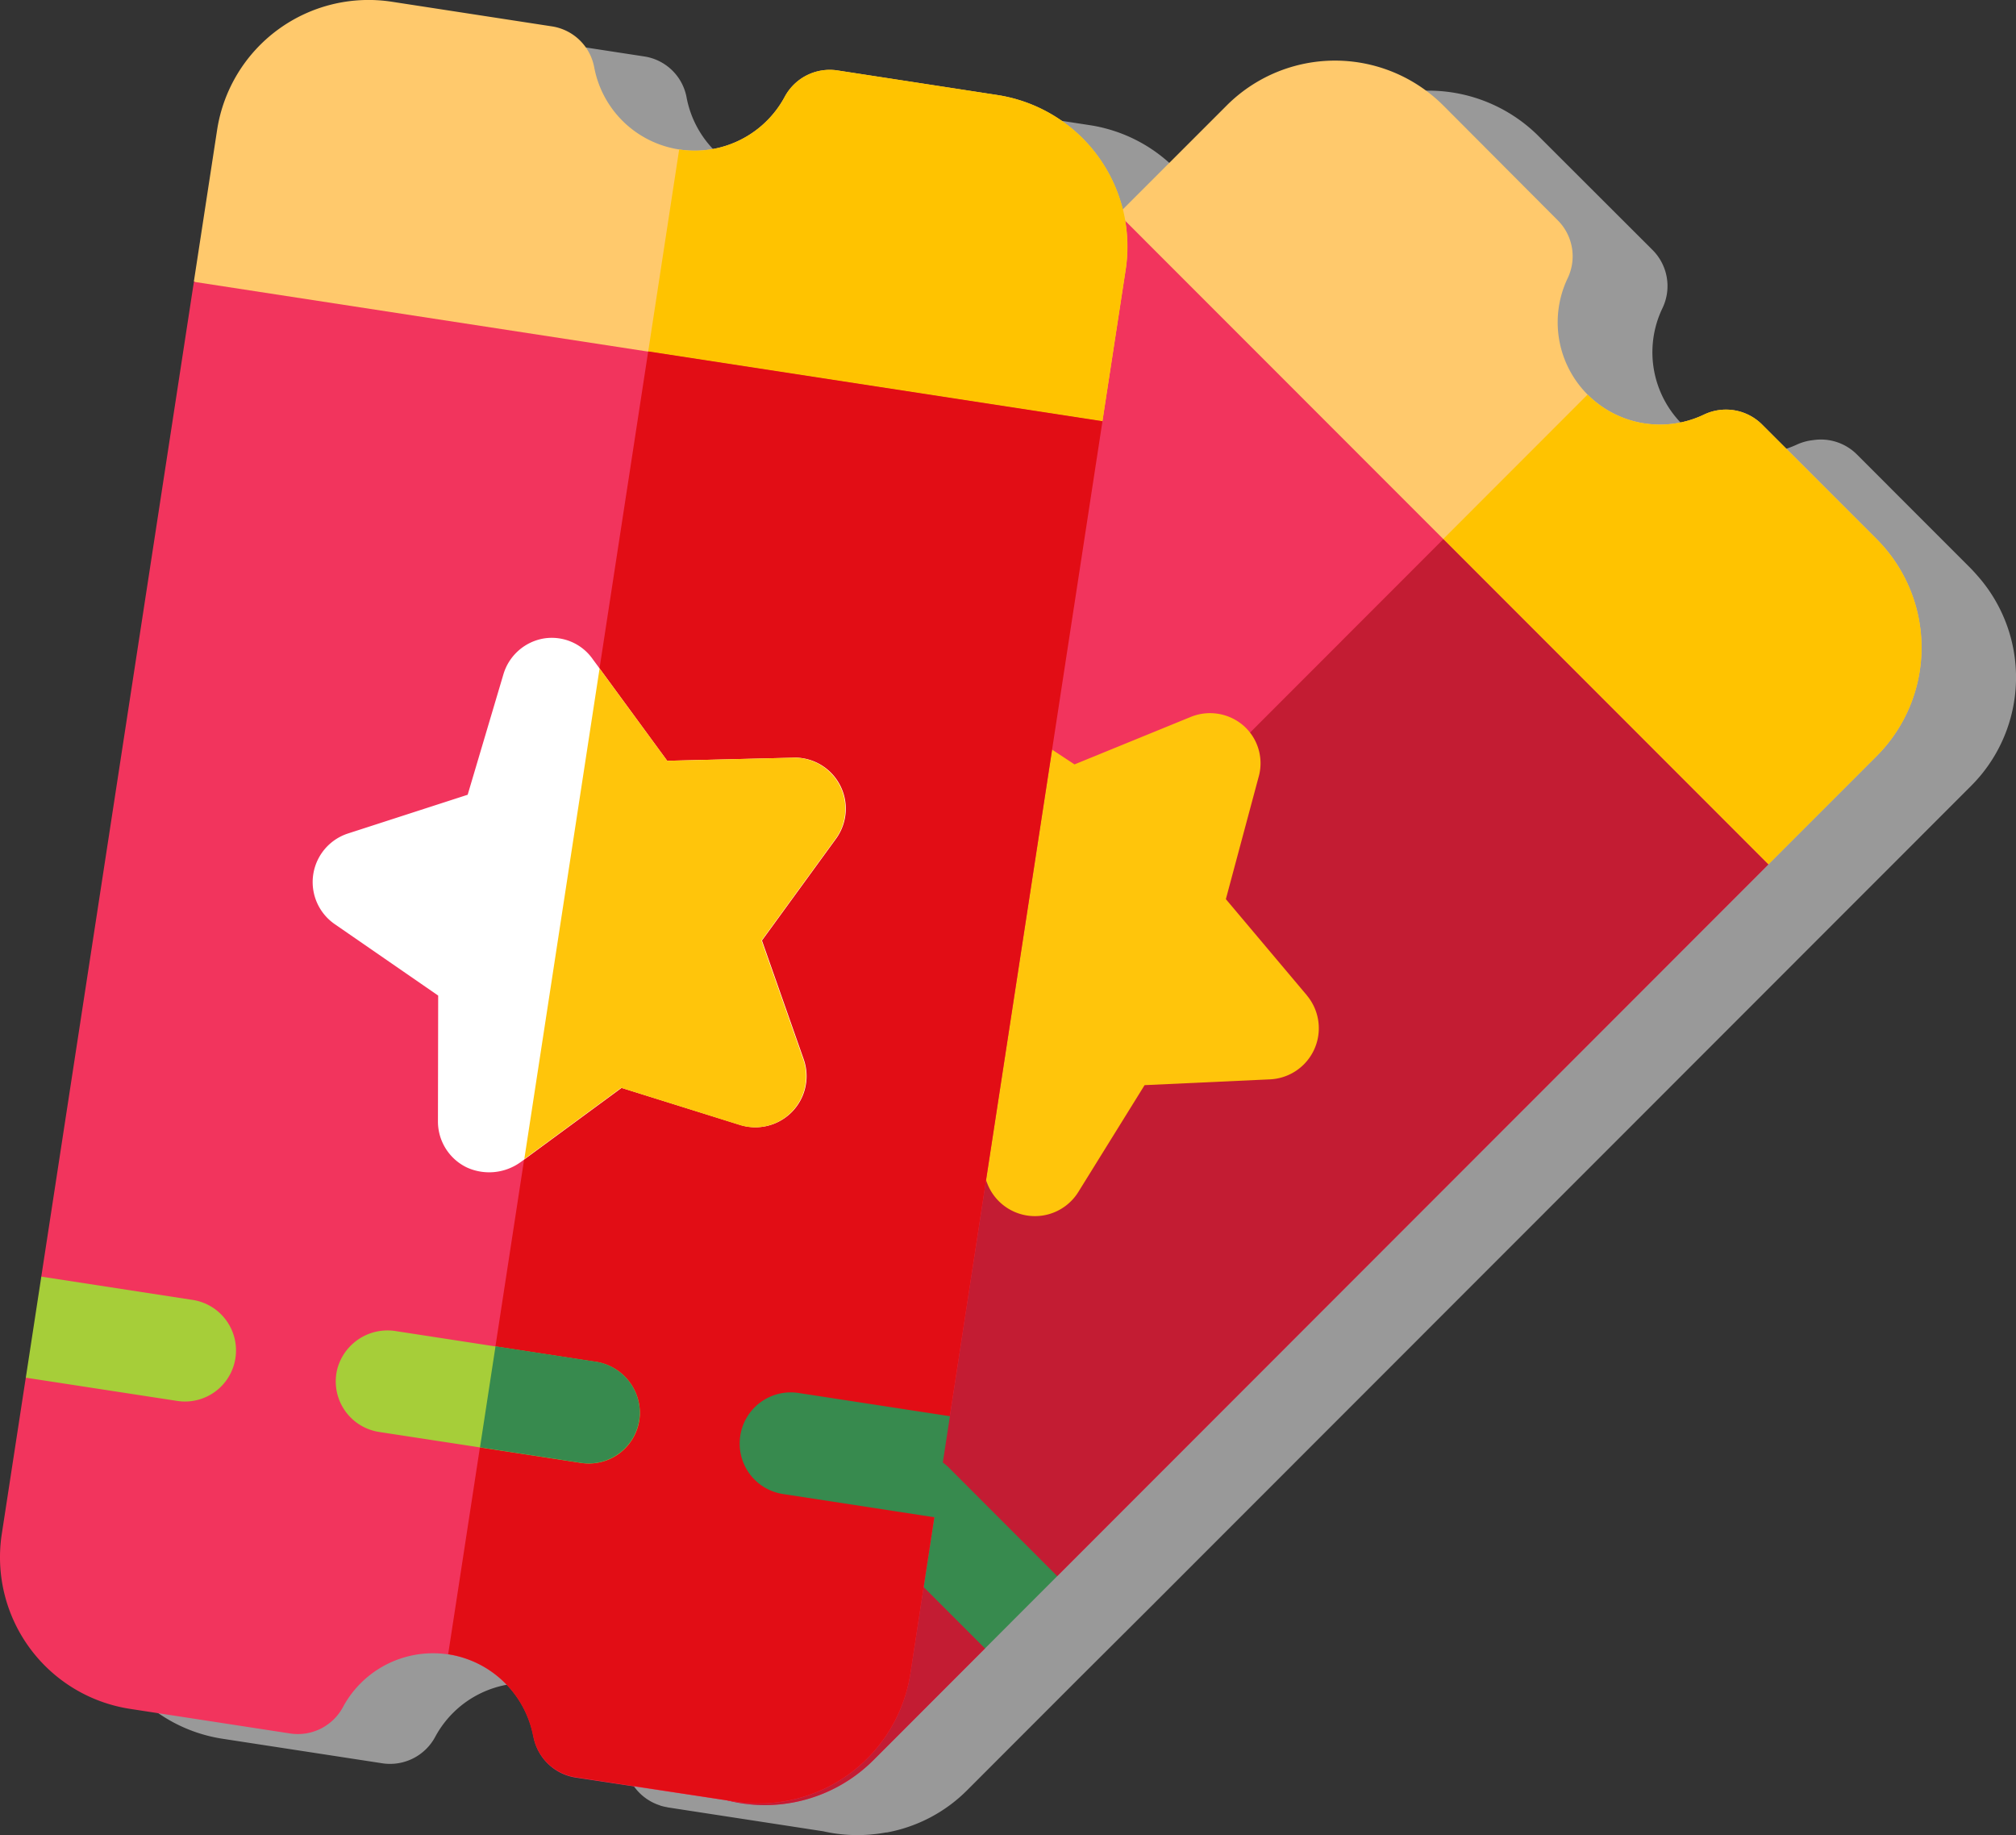 <svg xmlns="http://www.w3.org/2000/svg" width="84.927" height="77.291" viewBox="0 0 84.927 77.291"><rect x="0" y="0" width="84.927" height="77.291" fill="#333333" stroke="none"/><path d="M144.013,86.732c-.124-.148-.253-.291-.383-.429h0l-4.824-4.827a2.146,2.146,0,0,0-1.844-.6,2.207,2.207,0,0,0-.693.192,4.285,4.285,0,0,1-5.646-5.762,2.147,2.147,0,0,0-.425-2.441l-4.832-4.825a6.564,6.564,0,0,0-9.215.011l-4.372,4.375a6.452,6.452,0,0,0-4.665-4.689,6.061,6.061,0,0,0-.617-.126l-6.743-1.037a2.15,2.15,0,0,0-2.221,1.109,4.306,4.306,0,0,1-8.026-1.242,2.138,2.138,0,0,0-1.785-1.725L80.98,63.681a6.454,6.454,0,0,0-7.358,5.4l-.98,6.385h0l-6.429,41.9h0l-.651,4.254h0l-1.011,6.584a6.459,6.459,0,0,0,5.4,7.364l6.743,1.035a2.158,2.158,0,0,0,2.221-1.109,4.3,4.3,0,0,1,4.447-2.219c.079.011.157.029.236.046l.1.017c.069.017.138.038.207.057l.117.033c.073.023.144.052.214.079l.1.036c.082.033.163.071.243.109l.057.027c.079.038.153.082.23.125l.059.033c.069.042.136.088.2.134.023.015.048.029.071.046q.1.075.2.155l.059.044q.092.077.178.161c.021.019.044.036.065.057.056.054.109.113.163.171l.063.065a2.234,2.234,0,0,1,.153.192c.017.023.036.044.056.067.05.067.1.136.142.205.015.021.033.042.046.063.046.073.09.148.132.222l.036.061c.042.075.079.153.117.232l.031.063c.036.082.069.169.1.253l.023.056c.029.084.056.169.08.255a.216.216,0,0,0,.021.065c.023.086.042.174.059.263a.621.621,0,0,0,.017.077,2.138,2.138,0,0,0,1.4,1.615c.019,0,.038.017.057.023a2.115,2.115,0,0,0,.289.069l.038.01,6.549,1.006a6.478,6.478,0,0,0,2.174.117c.153-.015.3-.04.458-.067h.036a6.412,6.412,0,0,0,3.4-1.792l4.707-4.71h0l3.051-3.039h0L139.059,100h0l4.564-4.566c.134-.134.26-.274.383-.418a6.46,6.46,0,0,0,.008-8.283Z" transform="translate(-60.584 -62.339)" fill="#fff" opacity="0.5"/><path d="M322.118,90.475l-4.826-4.827a2.152,2.152,0,0,0-2.451-.42A4.308,4.308,0,0,1,309.1,79.48a2.141,2.141,0,0,0-.423-2.439L303.86,72.21a6.451,6.451,0,0,0-9.127,0l-4.563,4.562,2.526,6.833,9.014,9.017,7.9,7.91,7.94,3.641,4.565-4.566A6.468,6.468,0,0,0,322.118,90.475Z" transform="translate(-243.058 -67.766)" fill="#ffc96c"/><path d="M366.265,163.518l4.565-4.566a6.46,6.46,0,0,0,0-9.132L366,144.993a2.154,2.154,0,0,0-2.451-.42,4.3,4.3,0,0,1-4.9-.843l-8.235,8.239,7.905,7.908Z" transform="translate(-291.77 -127.111)" fill="#ffc300"/><path d="M150.387,131.4l-13.692-13.7L123,104,93.047,133.978l.26,3.305-3.3-.263-4.707,4.71a6.46,6.46,0,0,0,0,9.132l4.824,4.827a2.157,2.157,0,0,0,2.447.422,4.306,4.306,0,0,1,5.735,5.748,2.143,2.143,0,0,0,.425,2.441l4.822,4.829a6.461,6.461,0,0,0,9.127,0l4.707-4.71-.26-3.305,3.3.261Z" transform="translate(-75.892 -94.994)" fill="#f2345d"/><path d="M157.663,219.662a2.155,2.155,0,0,0,.419,2.449l4.824,4.827a6.461,6.461,0,0,0,9.127,0l4.707-4.71-.26-3.305,3.3.261,29.957-29.974-13.692-13.7L156.82,214.76A4.317,4.317,0,0,1,157.663,219.662Z" transform="translate(-135.245 -152.801)" fill="#c31c33"/><path d="M125.465,268.061a2.153,2.153,0,0,0,0-3.045L120.9,260.45l-3.041,3.043,4.562,4.568A2.153,2.153,0,0,0,125.465,268.061Z" transform="translate(-103.745 -221.466)" fill="#00aa91"/><path d="M234.337,376.944a2.153,2.153,0,0,0,0,3.045l4.564,4.566,3.043-3.045-4.562-4.566a2.153,2.153,0,0,0-3.043,0Z" transform="translate(-197.407 -315.129)" fill="#378a4e"/><path d="M179.893,319.488l-3-3-3-3a2.184,2.184,0,0,0-2.9-.2,2.153,2.153,0,0,0-.182,3.208l3.041,3.043,3.043,3.045a2.15,2.15,0,0,0,3.2-.182A2.189,2.189,0,0,0,179.893,319.488Z" transform="translate(-146.042 -263.801)" fill="#00aa91"/><path d="M195.627,337.846a2.187,2.187,0,0,0-.2-2.9l-3-3-3.043,3.043,3.043,3.045a2.15,2.15,0,0,0,3.2-.182Z" transform="translate(-161.569 -279.257)" fill="#007865"/><path d="M243.6,222.04l-4.349-3.031v-5.3a2.108,2.108,0,0,0-1.149-1.937,2.153,2.153,0,0,0-2.265.207l-4.213,3.2-5.027-1.669a2.153,2.153,0,0,0-2.71,2.748l1.733,5-3.141,4.267a2.147,2.147,0,0,0-.176,2.267,2.257,2.257,0,0,0,1.949,1.175h5.293l3.089,4.194a2.152,2.152,0,0,0,3.807-.628l1.532-5.072,5.046-1.606a2.154,2.154,0,0,0,.574-3.817Z" transform="matrix(0.966, 0.259, -0.259, 0.966, -122.752, -235.66)" fill="#ffc50b"/><path d="M120.664,61l-6.743-1.037a2.154,2.154,0,0,0-2.221,1.109,4.306,4.306,0,0,1-8.026-1.24,2.142,2.142,0,0,0-1.785-1.725l-6.743-1.037a6.456,6.456,0,0,0-7.358,5.4l-.979,6.383,6.076,4.014,12.6,1.945,11.044,1.694,8.551-1.767.98-6.383A6.463,6.463,0,0,0,120.66,61Z" transform="translate(-78.642 -56.997)" fill="#ffc96c"/><path d="M203.928,87.157l.98-6.383a6.457,6.457,0,0,0-5.4-7.362l-6.743-1.037a2.152,2.152,0,0,0-2.221,1.111,4.308,4.308,0,0,1-4.447,2.219L184.33,87.23l11.044,1.694Z" transform="translate(-157.486 -69.409)" fill="#ffc300"/><path d="M90.6,124.819l-19.137-2.939L52.324,118.94l-6.429,41.9,2.164,2.51-2.817,1.746-1.011,6.582a6.459,6.459,0,0,0,5.4,7.364l6.75,1.037a2.156,2.156,0,0,0,2.221-1.109,4.306,4.306,0,0,1,8.026,1.242,2.142,2.142,0,0,0,1.785,1.725l6.735,1.017a6.462,6.462,0,0,0,7.358-5.4l1.009-6.584-2.164-2.51,2.817-1.746Z" transform="translate(-44.156 -107.071)" fill="#f2345d"/><path d="M146.325,192.565a2.149,2.149,0,0,0,1.787,1.725l6.743,1.029a6.462,6.462,0,0,0,7.358-5.4l1.009-6.584-2.164-2.51,2.817-1.746,6.429-41.9-19.137-2.939-8.426,54.867a4.312,4.312,0,0,1,3.577,3.449Z" transform="translate(-123.861 -119.439)" fill="#e20d15"/><path d="M58.66,341.036a2.152,2.152,0,0,0-1.8-2.455l-6.377-.981-.653,4.256,6.379.979A2.149,2.149,0,0,0,58.66,341.036Z" transform="translate(-48.743 -283.833)" fill="#a6ce39"/><path d="M206.893,364.865a2.15,2.15,0,0,0,1.8,2.455l6.379.979.653-4.256-6.379-.979A2.151,2.151,0,0,0,206.893,364.865Z" transform="translate(-175.708 -304.397)" fill="#378a4e"/><path d="M128.954,350.736l-4.2-.644-4.2-.646A2.189,2.189,0,0,0,118.1,351a2.154,2.154,0,0,0,1.75,2.694l4.251.651,4.259.653a2.149,2.149,0,0,0,2.476-2.043,2.188,2.188,0,0,0-1.884-2.221Z" transform="translate(-103.88 -293.385)" fill="#a6ce39"/><path d="M133.146,202.238l-5.3.13L125,198.482l-.283-.383a2.106,2.106,0,0,0-2.07-.883,2.151,2.151,0,0,0-1.7,1.506l-1.507,5.076-5.04,1.631a2.152,2.152,0,0,0-.559,3.819l4.357,3.008-.01,5.3a2.148,2.148,0,0,0,1.2,1.931,2.263,2.263,0,0,0,2.267-.205l.191-.138,4.081-3,4.969,1.552a2.153,2.153,0,0,0,2.7-2.759l-1.758-5,3.118-4.283a2.152,2.152,0,0,0-1.789-3.42Z" transform="translate(-99.739 -170.326)" fill="#fff"/><path d="M168.54,223.157a2.153,2.153,0,0,0,2.7-2.759l-1.758-5,3.118-4.283a2.152,2.152,0,0,0-1.789-3.42l-5.3.13-2.85-3.886L159.49,224.6l4.081-3Z" transform="translate(-137.403 -175.784)" fill="#ffc50b"/><path d="M156.489,355.8a2.19,2.19,0,0,0-1.879-2.221l-4.2-.644-.653,4.254,4.259.653a2.151,2.151,0,0,0,2.47-2.043Z" transform="translate(-129.536 -296.233)" fill="#378a4e"/></svg>